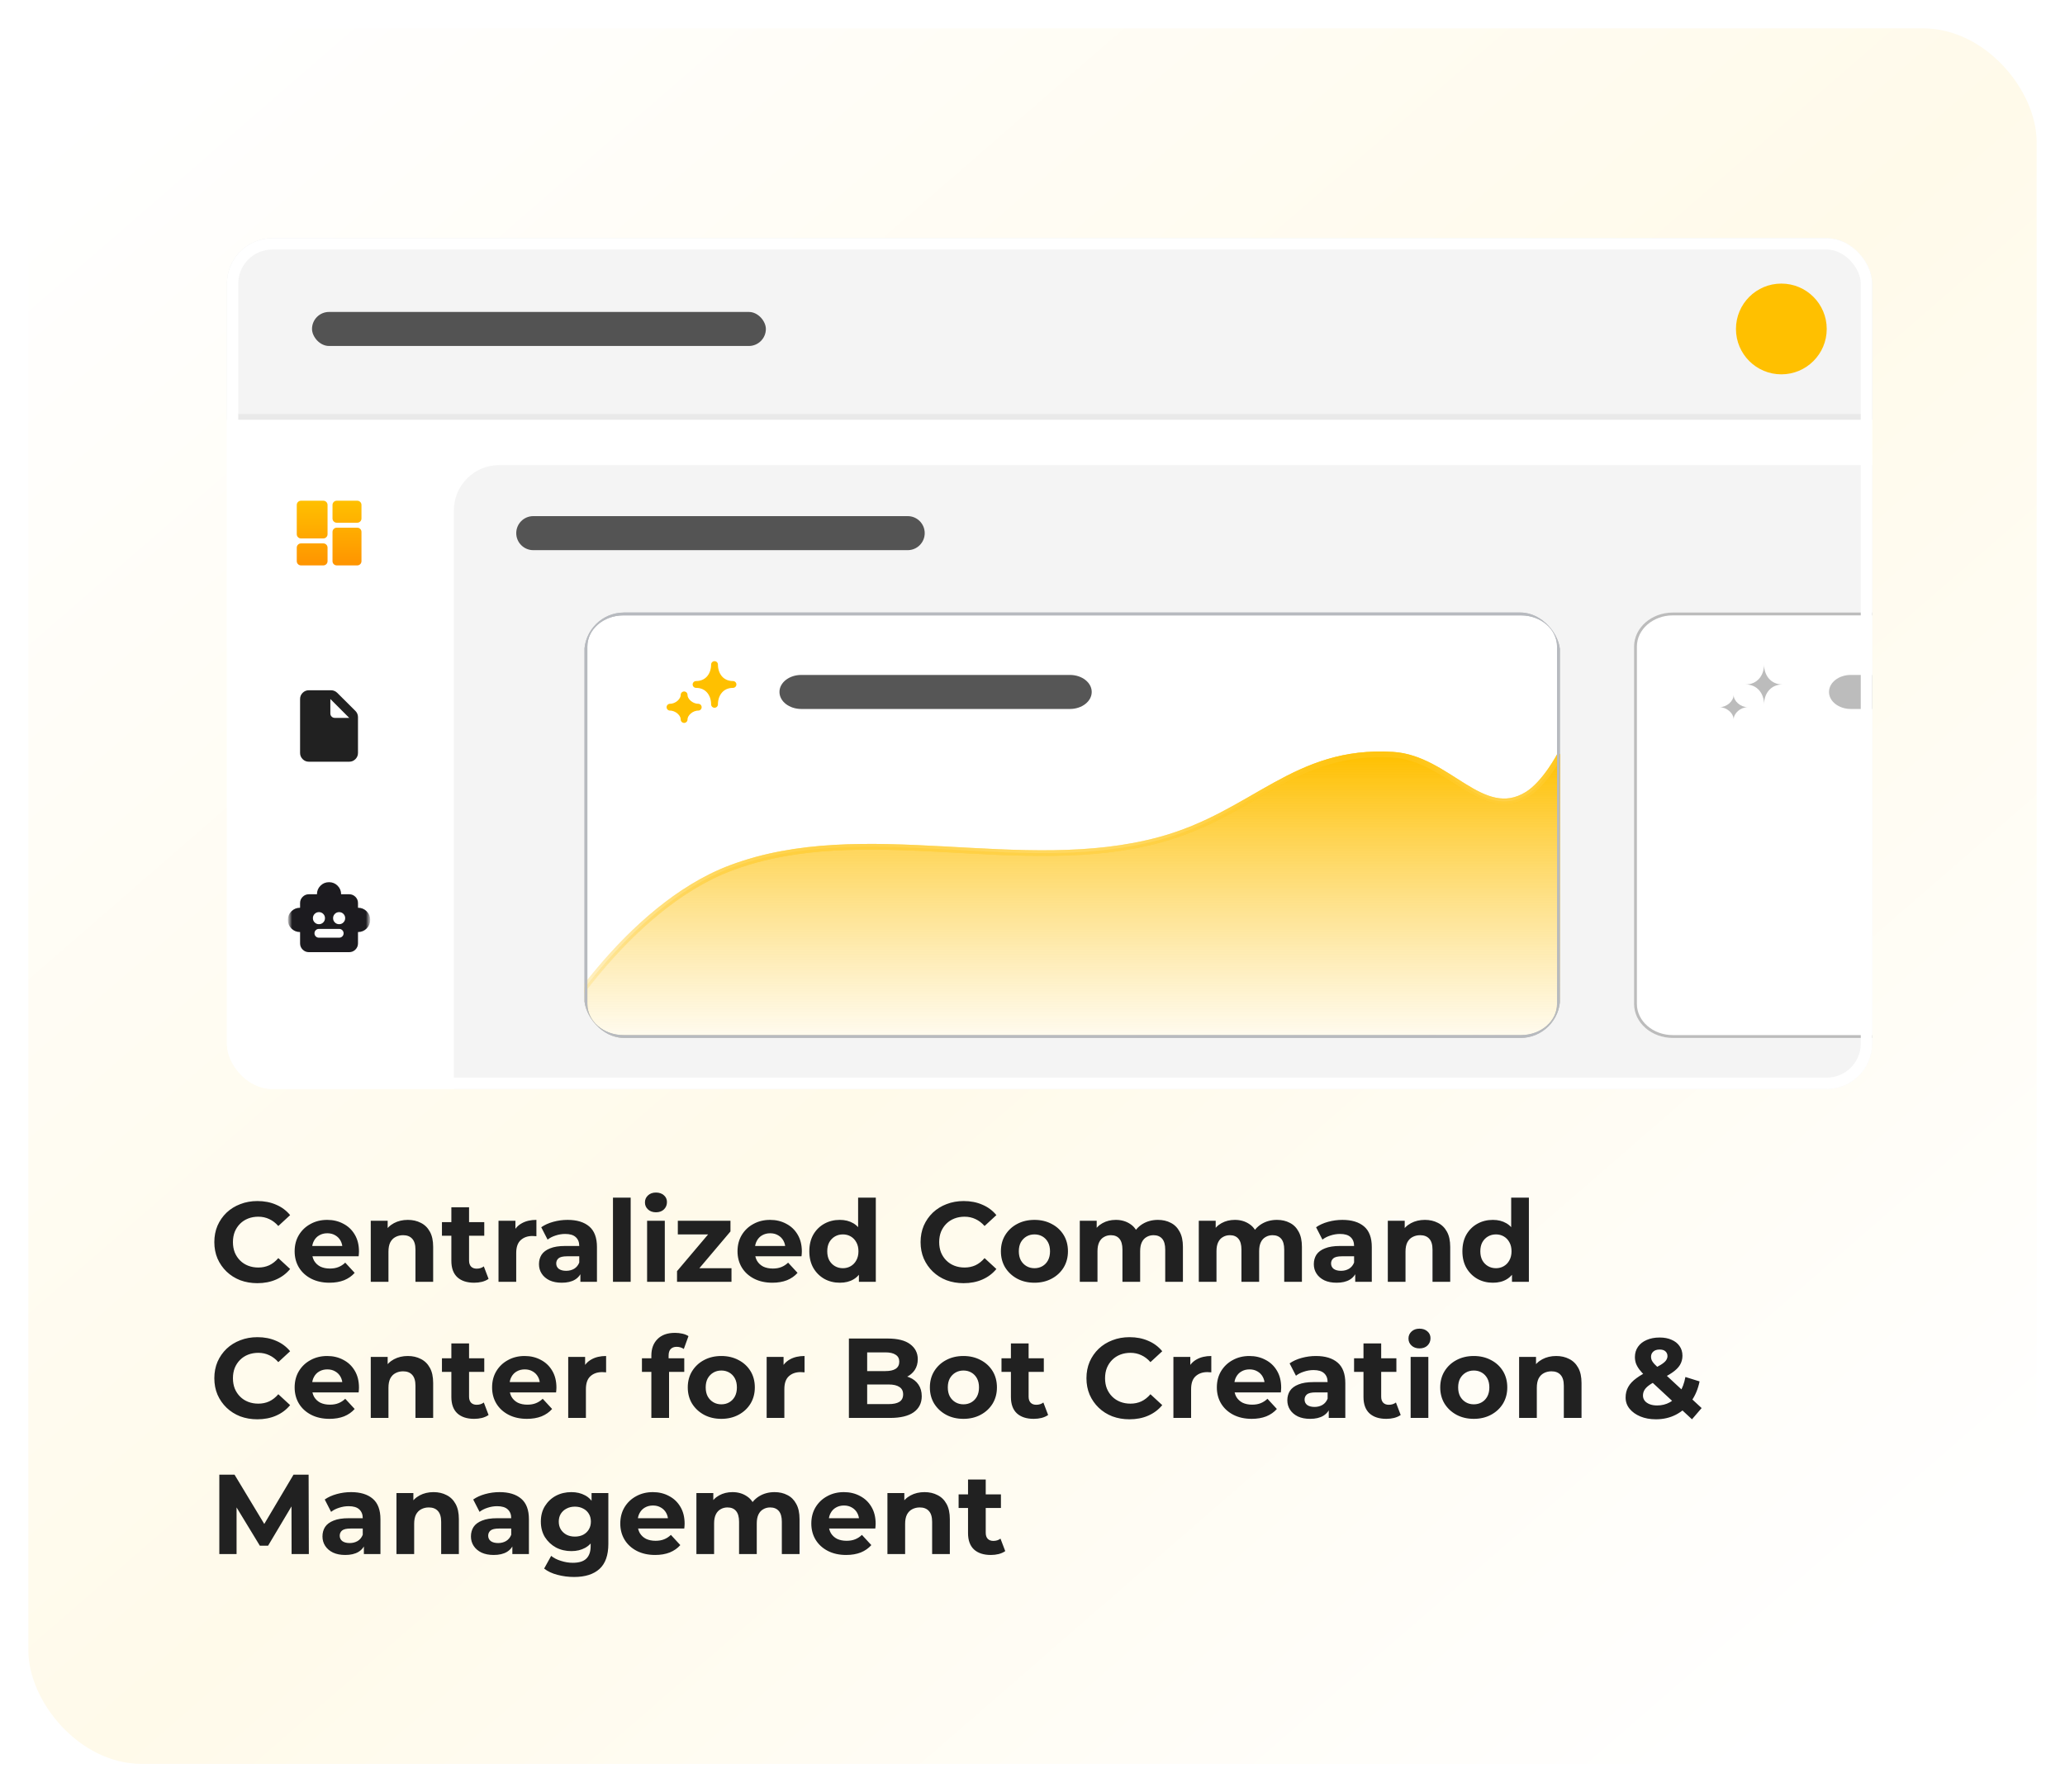 <svg width="364" height="316" viewBox="0 0 364 316" fill="none" xmlns="http://www.w3.org/2000/svg">
<g filter="url(#filter0_ddd_734_1891)">
<rect x="5" y="5" width="354" height="306" rx="20" fill="url(#paint0_linear_734_1891)"/>
<g filter="url(#filter1_d_734_1891)">
<g clip-path="url(#clip0_734_1891)">
<rect x="37" y="37" width="290" height="150" rx="8" fill="white"/>
<path d="M37 45C37 40.582 40.582 37 45 37H319C323.418 37 327 40.582 327 45V69H37V45Z" fill="#F4F4F4"/>
<path d="M45 37.5H319C323.142 37.5 326.5 40.858 326.5 45V68.5H37.5V45C37.5 40.858 40.858 37.5 45 37.5Z" stroke="black" stroke-opacity="0.05"/>
<path d="M311 61C315.418 61 319 57.418 319 53C319 48.582 315.418 45 311 45C306.582 45 303 48.582 303 53C303 57.418 306.582 61 311 61Z" fill="#FFC000"/>
<rect x="52" y="50" width="80" height="6" rx="3" fill="#212121" fill-opacity="0.76"/>
<mask id="mask0_734_1891" style="mask-type:alpha" maskUnits="userSpaceOnUse" x="48" y="116" width="14" height="14">
<rect x="48" y="116" width="14" height="14" fill="#D9D9D9"/>
</mask>
<g mask="url(#mask0_734_1891)">
<path d="M51.44 129.3C51.015 129.3 50.651 129.149 50.349 128.846C50.046 128.543 49.895 128.179 49.895 127.754V118.246C49.895 117.821 50.046 117.457 50.349 117.154C50.651 116.851 51.015 116.7 51.44 116.7H55.349C55.557 116.7 55.756 116.739 55.944 116.818C56.133 116.897 56.299 117.008 56.442 117.152L59.651 120.346C59.795 120.489 59.906 120.655 59.985 120.844C60.064 121.033 60.103 121.231 60.103 121.44V127.754C60.103 128.179 59.952 128.543 59.649 128.846C59.346 129.149 58.982 129.3 58.557 129.3H51.44ZM55.232 120.798C55.232 121.012 55.307 121.194 55.458 121.345C55.609 121.495 55.791 121.571 56.005 121.571H58.557L55.232 118.246V120.798Z" fill="#212121"/>
</g>
<mask id="mask1_734_1891" style="mask-type:alpha" maskUnits="userSpaceOnUse" x="48" y="150" width="14" height="14">
<rect x="48" y="150" width="14" height="14" fill="#D9D9D9"/>
</mask>
<g mask="url(#mask1_734_1891)">
<path d="M49.896 159.333C49.293 159.333 48.782 159.124 48.364 158.706C47.946 158.287 47.737 157.779 47.737 157.182C47.737 156.584 47.949 156.079 48.372 155.666C48.795 155.252 49.303 155.046 49.896 155.046V154.215C49.896 153.789 50.047 153.426 50.35 153.123C50.652 152.82 51.016 152.669 51.441 152.669H52.871C52.871 152.076 53.078 151.573 53.492 151.159C53.907 150.746 54.41 150.54 55.002 150.54C55.593 150.54 56.096 150.747 56.509 151.161C56.922 151.575 57.129 152.077 57.129 152.669H58.558C58.983 152.669 59.347 152.82 59.65 153.123C59.953 153.426 60.104 153.789 60.104 154.215V155.046C60.697 155.046 61.205 155.253 61.628 155.667C62.051 156.081 62.262 156.584 62.262 157.175C62.262 157.775 62.053 158.284 61.633 158.704C61.213 159.123 60.703 159.333 60.104 159.333V161.331C60.104 161.756 59.953 162.12 59.65 162.423C59.347 162.726 58.983 162.877 58.558 162.877H51.441C51.016 162.877 50.652 162.726 50.35 162.423C50.047 162.12 49.896 161.756 49.896 161.331V159.333ZM53.221 157.948C53.516 157.948 53.768 157.844 53.975 157.637C54.182 157.43 54.285 157.179 54.285 156.883C54.285 156.588 54.182 156.336 53.975 156.129C53.768 155.922 53.516 155.819 53.221 155.819C52.925 155.819 52.674 155.922 52.467 156.129C52.26 156.336 52.156 156.588 52.156 156.883C52.156 157.179 52.26 157.43 52.467 157.637C52.674 157.844 52.925 157.948 53.221 157.948ZM56.779 157.948C57.075 157.948 57.326 157.844 57.533 157.637C57.74 157.43 57.844 157.179 57.844 156.883C57.844 156.588 57.74 156.336 57.533 156.129C57.326 155.922 57.075 155.819 56.779 155.819C56.483 155.819 56.232 155.922 56.025 156.129C55.818 156.336 55.714 156.588 55.714 156.883C55.714 157.179 55.818 157.43 56.025 157.637C56.232 157.844 56.483 157.948 56.779 157.948ZM53.206 160.325H56.794C57.007 160.325 57.19 160.25 57.34 160.099C57.491 159.948 57.566 159.766 57.566 159.552C57.566 159.338 57.491 159.156 57.34 159.005C57.19 158.854 57.007 158.779 56.794 158.779H53.206C52.992 158.779 52.81 158.854 52.659 159.005C52.508 159.156 52.433 159.338 52.433 159.552C52.433 159.766 52.508 159.948 52.659 160.099C52.81 160.25 52.992 160.325 53.206 160.325Z" fill="#1C1B1F"/>
</g>
<mask id="mask2_734_1891" style="mask-type:alpha" maskUnits="userSpaceOnUse" x="48" y="82" width="14" height="14">
<rect x="48" y="82" width="14" height="14" fill="#5892FC"/>
</mask>
<g mask="url(#mask2_734_1891)">
<path d="M55.612 86.404V84.041C55.612 83.827 55.685 83.647 55.831 83.501C55.976 83.356 56.156 83.283 56.371 83.283H59.958C60.173 83.283 60.353 83.356 60.499 83.501C60.644 83.647 60.717 83.827 60.717 84.041V86.404C60.717 86.619 60.644 86.799 60.499 86.944C60.353 87.09 60.173 87.162 59.958 87.162H56.371C56.156 87.162 55.976 87.09 55.831 86.944C55.685 86.799 55.612 86.619 55.612 86.404ZM49.312 89.175V84.041C49.312 83.827 49.385 83.647 49.531 83.501C49.676 83.356 49.856 83.283 50.071 83.283H53.979C54.194 83.283 54.374 83.356 54.52 83.501C54.665 83.647 54.737 83.827 54.737 84.041V89.175C54.737 89.39 54.665 89.57 54.52 89.715C54.374 89.861 54.194 89.933 53.979 89.933H50.071C49.856 89.933 49.676 89.861 49.531 89.715C49.385 89.57 49.312 89.39 49.312 89.175ZM55.612 93.929V88.796C55.612 88.581 55.685 88.401 55.831 88.255C55.976 88.11 56.156 88.037 56.371 88.037H59.958C60.173 88.037 60.353 88.11 60.499 88.255C60.644 88.401 60.717 88.581 60.717 88.796V93.929C60.717 94.144 60.644 94.324 60.499 94.469C60.353 94.615 60.173 94.687 59.958 94.687H56.371C56.156 94.687 55.976 94.615 55.831 94.469C55.685 94.324 55.612 94.144 55.612 93.929ZM49.312 93.929V91.567C49.312 91.352 49.385 91.172 49.531 91.026C49.676 90.881 49.856 90.808 50.071 90.808H53.979C54.194 90.808 54.374 90.881 54.52 91.026C54.665 91.172 54.737 91.352 54.737 91.567V93.929C54.737 94.144 54.665 94.324 54.52 94.469C54.374 94.615 54.194 94.687 53.979 94.687H50.071C49.856 94.687 49.676 94.615 49.531 94.469C49.385 94.324 49.312 94.144 49.312 93.929Z" fill="url(#paint1_linear_734_1891)"/>
</g>
<path d="M77 85C77 80.582 80.582 77 85 77H327V187H77V85Z" fill="#F4F4F4"/>
<path d="M157 86H91C89.343 86 88 87.343 88 89C88 90.657 89.343 92 91 92H157C158.657 92 160 90.657 160 89C160 87.343 158.657 86 157 86Z" fill="#545454"/>
<path d="M450.12 103H291.88C288.08 103 285 105.686 285 109V172C285 175.314 288.08 178 291.88 178H450.12C453.92 178 457 175.314 457 172V109C457 105.686 453.92 103 450.12 103Z" fill="white"/>
<path d="M450.12 103.25H291.88C288.239 103.25 285.287 105.824 285.287 109V172C285.287 175.176 288.239 177.75 291.88 177.75H450.12C453.762 177.75 456.714 175.176 456.714 172V109C456.714 105.824 453.762 103.25 450.12 103.25Z" stroke="#212121" stroke-opacity="0.3" stroke-width="0.5"/>
<path d="M370.6 114H323.24C321.12 114 319.4 115.343 319.4 117C319.4 118.657 321.12 120 323.24 120H370.6C372.721 120 374.44 118.657 374.44 117C374.44 115.343 372.721 114 370.6 114Z" fill="#212121" fill-opacity="0.3"/>
<path d="M307.952 112.172C307.952 114.017 306.812 115.679 304.697 115.679C306.812 115.679 307.952 117.341 307.952 119.185C307.952 117.341 309.092 115.679 311.207 115.679C309.092 115.679 307.952 114.017 307.952 112.172Z" fill="#212121" fill-opacity="0.3"/>
<path d="M302.59 117.515C302.59 118.622 301.37 119.686 300.102 119.686C301.37 119.686 302.59 120.75 302.59 121.856C302.59 120.75 303.81 119.686 305.079 119.686C303.81 119.686 302.59 118.622 302.59 117.515Z" fill="#212121" fill-opacity="0.3"/>
<g clip-path="url(#clip1_734_1891)">
<path d="M265.118 103.25H106.878C103.237 103.25 100.285 105.824 100.285 109V172C100.285 175.176 103.237 177.75 106.878 177.75H265.118C268.76 177.75 271.712 175.176 271.712 172V109C271.712 105.824 268.76 103.25 265.118 103.25Z" fill="white" stroke="#B7BABF" stroke-width="0.5"/>
<path d="M125.786 148.042C107.196 155.052 94 178 94 178H272V128.07C272 128.07 269.378 133.107 266.221 135.06C258.271 139.979 252.279 128.67 242.526 128.07C225.174 127.001 218.08 138.518 201.494 143.049C177.047 149.726 149.284 139.181 125.786 148.042Z" stroke="url(#paint2_linear_734_1891)"/>
<path d="M125.786 148.042C107.196 155.052 94 178 94 178H272V128.07C272 128.07 269.378 133.107 266.221 135.06C258.271 139.979 252.279 128.67 242.526 128.07C225.174 127.001 218.08 138.518 201.494 143.049C177.047 149.726 149.284 139.181 125.786 148.042Z" fill="url(#paint3_linear_734_1891)" stroke="url(#paint4_linear_734_1891)"/>
<path d="M265.118 103.25H106.878C103.237 103.25 100.285 105.824 100.285 109V172C100.285 175.176 103.237 177.75 106.878 177.75H265.118C268.76 177.75 271.712 175.176 271.712 172V109C271.712 105.824 268.76 103.25 265.118 103.25Z" stroke="#B7BABF" stroke-width="0.5"/>
<path d="M185.598 114H138.238C136.118 114 134.398 115.343 134.398 117C134.398 118.657 136.118 120 138.238 120H185.598C187.719 120 189.438 118.657 189.438 117C189.438 115.343 187.719 114 185.598 114Z" fill="#212121" fill-opacity="0.76"/>
<path d="M122.95 112.172C122.95 114.017 121.81 115.679 119.695 115.679C121.81 115.679 122.95 117.341 122.95 119.185C122.95 117.341 124.09 115.679 126.205 115.679C124.09 115.679 122.95 114.017 122.95 112.172Z" fill="#FFC000" stroke="#FFC000"/>
<path d="M117.59 117.515C117.59 118.622 116.37 119.686 115.102 119.686C116.37 119.686 117.59 120.75 117.59 121.856C117.59 120.75 118.81 119.686 120.079 119.686C118.81 119.686 117.59 118.622 117.59 117.515Z" fill="#FFC000" stroke="#FFC000"/>
<path d="M122.95 112.172C122.95 114.017 121.81 115.679 119.695 115.679C121.81 115.679 122.95 117.341 122.95 119.185C122.95 117.341 124.09 115.679 126.205 115.679C124.09 115.679 122.95 114.017 122.95 112.172Z" stroke="#FFC000" stroke-width="1.202" stroke-linecap="round" stroke-linejoin="round"/>
<path d="M117.59 117.515C117.59 118.622 116.37 119.686 115.102 119.686C116.37 119.686 117.59 120.75 117.59 121.856C117.59 120.75 118.81 119.686 120.079 119.686C118.81 119.686 117.59 118.622 117.59 117.515Z" stroke="#FFC000" stroke-width="1.202" stroke-linecap="round" stroke-linejoin="round"/>
</g>
</g>
<rect x="38" y="38" width="288" height="148" rx="7" stroke="white" stroke-width="2"/>
</g>
<path d="M45.36 226.24C44.28 226.24 43.273 226.067 42.34 225.72C41.42 225.36 40.62 224.853 39.94 224.2C39.26 223.547 38.727 222.78 38.34 221.9C37.967 221.02 37.78 220.053 37.78 219C37.78 217.947 37.967 216.98 38.34 216.1C38.727 215.22 39.26 214.453 39.94 213.8C40.633 213.147 41.44 212.647 42.36 212.3C43.28 211.94 44.287 211.76 45.38 211.76C46.593 211.76 47.687 211.973 48.66 212.4C49.647 212.813 50.473 213.427 51.14 214.24L49.06 216.16C48.58 215.613 48.047 215.207 47.46 214.94C46.873 214.66 46.233 214.52 45.54 214.52C44.887 214.52 44.287 214.627 43.74 214.84C43.193 215.053 42.72 215.36 42.32 215.76C41.92 216.16 41.607 216.633 41.38 217.18C41.167 217.727 41.06 218.333 41.06 219C41.06 219.667 41.167 220.273 41.38 220.82C41.607 221.367 41.92 221.84 42.32 222.24C42.72 222.64 43.193 222.947 43.74 223.16C44.287 223.373 44.887 223.48 45.54 223.48C46.233 223.48 46.873 223.347 47.46 223.08C48.047 222.8 48.58 222.38 49.06 221.82L51.14 223.74C50.473 224.553 49.647 225.173 48.66 225.6C47.687 226.027 46.587 226.24 45.36 226.24ZM58.077 226.16C56.85 226.16 55.77 225.92 54.837 225.44C53.917 224.96 53.203 224.307 52.697 223.48C52.19 222.64 51.937 221.687 51.937 220.62C51.937 219.54 52.184 218.587 52.677 217.76C53.184 216.92 53.87 216.267 54.737 215.8C55.603 215.32 56.584 215.08 57.677 215.08C58.73 215.08 59.677 215.307 60.517 215.76C61.37 216.2 62.044 216.84 62.537 217.68C63.03 218.507 63.277 219.5 63.277 220.66C63.277 220.78 63.27 220.92 63.257 221.08C63.243 221.227 63.23 221.367 63.217 221.5H54.477V219.68H61.577L60.377 220.22C60.377 219.66 60.264 219.173 60.037 218.76C59.81 218.347 59.497 218.027 59.097 217.8C58.697 217.56 58.23 217.44 57.697 217.44C57.163 217.44 56.69 217.56 56.277 217.8C55.877 218.027 55.563 218.353 55.337 218.78C55.11 219.193 54.997 219.687 54.997 220.26V220.74C54.997 221.327 55.123 221.847 55.377 222.3C55.644 222.74 56.01 223.08 56.477 223.32C56.957 223.547 57.517 223.66 58.157 223.66C58.73 223.66 59.23 223.573 59.657 223.4C60.097 223.227 60.497 222.967 60.857 222.62L62.517 224.42C62.023 224.98 61.404 225.413 60.657 225.72C59.91 226.013 59.05 226.16 58.077 226.16ZM71.894 215.08C72.747 215.08 73.507 215.253 74.174 215.6C74.854 215.933 75.387 216.453 75.774 217.16C76.161 217.853 76.354 218.747 76.354 219.84V226H73.234V220.32C73.234 219.453 73.041 218.813 72.654 218.4C72.281 217.987 71.747 217.78 71.054 217.78C70.561 217.78 70.114 217.887 69.714 218.1C69.327 218.3 69.021 218.613 68.794 219.04C68.581 219.467 68.474 220.013 68.474 220.68V226H65.354V215.24H68.334V218.22L67.774 217.32C68.161 216.6 68.714 216.047 69.434 215.66C70.154 215.273 70.974 215.08 71.894 215.08ZM83.582 226.16C82.316 226.16 81.329 225.84 80.622 225.2C79.915 224.547 79.562 223.58 79.562 222.3V212.86H82.682V222.26C82.682 222.713 82.802 223.067 83.042 223.32C83.282 223.56 83.609 223.68 84.022 223.68C84.516 223.68 84.936 223.547 85.282 223.28L86.122 225.48C85.802 225.707 85.415 225.88 84.962 226C84.522 226.107 84.062 226.16 83.582 226.16ZM77.902 217.88V215.48H85.362V217.88H77.902ZM87.874 226V215.24H90.854V218.28L90.434 217.4C90.754 216.64 91.267 216.067 91.974 215.68C92.68 215.28 93.54 215.08 94.554 215.08V217.96C94.42 217.947 94.3 217.94 94.194 217.94C94.087 217.927 93.974 217.92 93.854 217.92C93 217.92 92.307 218.167 91.774 218.66C91.254 219.14 90.994 219.893 90.994 220.92V226H87.874ZM102.306 226V223.9L102.106 223.44V219.68C102.106 219.013 101.899 218.493 101.486 218.12C101.086 217.747 100.466 217.56 99.626 217.56C99.052 217.56 98.486 217.653 97.926 217.84C97.379 218.013 96.912 218.253 96.526 218.56L95.406 216.38C95.992 215.967 96.699 215.647 97.526 215.42C98.352 215.193 99.192 215.08 100.046 215.08C101.686 215.08 102.959 215.467 103.866 216.24C104.772 217.013 105.226 218.22 105.226 219.86V226H102.306ZM99.026 226.16C98.186 226.16 97.466 226.02 96.866 225.74C96.266 225.447 95.806 225.053 95.486 224.56C95.166 224.067 95.006 223.513 95.006 222.9C95.006 222.26 95.159 221.7 95.466 221.22C95.786 220.74 96.286 220.367 96.966 220.1C97.646 219.82 98.532 219.68 99.626 219.68H102.486V221.5H99.966C99.232 221.5 98.726 221.62 98.446 221.86C98.179 222.1 98.046 222.4 98.046 222.76C98.046 223.16 98.199 223.48 98.506 223.72C98.826 223.947 99.259 224.06 99.806 224.06C100.326 224.06 100.792 223.94 101.206 223.7C101.619 223.447 101.919 223.08 102.106 222.6L102.586 224.04C102.359 224.733 101.946 225.26 101.346 225.62C100.746 225.98 99.972 226.16 99.026 226.16ZM108.049 226V211.16H111.169V226H108.049ZM114.065 226V215.24H117.185V226H114.065ZM115.625 213.74C115.052 213.74 114.585 213.573 114.225 213.24C113.865 212.907 113.685 212.493 113.685 212C113.685 211.507 113.865 211.093 114.225 210.76C114.585 210.427 115.052 210.26 115.625 210.26C116.198 210.26 116.665 210.42 117.025 210.74C117.385 211.047 117.565 211.447 117.565 211.94C117.565 212.46 117.385 212.893 117.025 213.24C116.678 213.573 116.212 213.74 115.625 213.74ZM119.341 226V224.12L125.701 216.6L126.241 217.64H119.481V215.24H128.761V217.12L122.401 224.64L121.841 223.6H128.941V226H119.341ZM136.143 226.16C134.917 226.16 133.837 225.92 132.903 225.44C131.983 224.96 131.27 224.307 130.763 223.48C130.257 222.64 130.003 221.687 130.003 220.62C130.003 219.54 130.25 218.587 130.743 217.76C131.25 216.92 131.937 216.267 132.803 215.8C133.67 215.32 134.65 215.08 135.743 215.08C136.797 215.08 137.743 215.307 138.583 215.76C139.437 216.2 140.11 216.84 140.603 217.68C141.097 218.507 141.343 219.5 141.343 220.66C141.343 220.78 141.337 220.92 141.323 221.08C141.31 221.227 141.297 221.367 141.283 221.5H132.543V219.68H139.643L138.443 220.22C138.443 219.66 138.33 219.173 138.103 218.76C137.877 218.347 137.563 218.027 137.163 217.8C136.763 217.56 136.297 217.44 135.763 217.44C135.23 217.44 134.757 217.56 134.343 217.8C133.943 218.027 133.63 218.353 133.403 218.78C133.177 219.193 133.063 219.687 133.063 220.26V220.74C133.063 221.327 133.19 221.847 133.443 222.3C133.71 222.74 134.077 223.08 134.543 223.32C135.023 223.547 135.583 223.66 136.223 223.66C136.797 223.66 137.297 223.573 137.723 223.4C138.163 223.227 138.563 222.967 138.923 222.62L140.583 224.42C140.09 224.98 139.47 225.413 138.723 225.72C137.977 226.013 137.117 226.16 136.143 226.16ZM148.04 226.16C147.027 226.16 146.114 225.933 145.3 225.48C144.487 225.013 143.84 224.367 143.36 223.54C142.894 222.713 142.66 221.74 142.66 220.62C142.66 219.487 142.894 218.507 143.36 217.68C143.84 216.853 144.487 216.213 145.3 215.76C146.114 215.307 147.027 215.08 148.04 215.08C148.947 215.08 149.74 215.28 150.42 215.68C151.1 216.08 151.627 216.687 152 217.5C152.374 218.313 152.56 219.353 152.56 220.62C152.56 221.873 152.38 222.913 152.02 223.74C151.66 224.553 151.14 225.16 150.46 225.56C149.794 225.96 148.987 226.16 148.04 226.16ZM148.58 223.6C149.087 223.6 149.547 223.48 149.96 223.24C150.374 223 150.7 222.66 150.94 222.22C151.194 221.767 151.32 221.233 151.32 220.62C151.32 219.993 151.194 219.46 150.94 219.02C150.7 218.58 150.374 218.24 149.96 218C149.547 217.76 149.087 217.64 148.58 217.64C148.06 217.64 147.594 217.76 147.18 218C146.767 218.24 146.434 218.58 146.18 219.02C145.94 219.46 145.82 219.993 145.82 220.62C145.82 221.233 145.94 221.767 146.18 222.22C146.434 222.66 146.767 223 147.18 223.24C147.594 223.48 148.06 223.6 148.58 223.6ZM151.4 226V223.8L151.46 220.6L151.26 217.42V211.16H154.38V226H151.4ZM169.852 226.24C168.772 226.24 167.766 226.067 166.832 225.72C165.912 225.36 165.112 224.853 164.432 224.2C163.752 223.547 163.219 222.78 162.832 221.9C162.459 221.02 162.272 220.053 162.272 219C162.272 217.947 162.459 216.98 162.832 216.1C163.219 215.22 163.752 214.453 164.432 213.8C165.126 213.147 165.932 212.647 166.852 212.3C167.772 211.94 168.779 211.76 169.872 211.76C171.086 211.76 172.179 211.973 173.152 212.4C174.139 212.813 174.966 213.427 175.632 214.24L173.552 216.16C173.072 215.613 172.539 215.207 171.952 214.94C171.366 214.66 170.726 214.52 170.032 214.52C169.379 214.52 168.779 214.627 168.232 214.84C167.686 215.053 167.212 215.36 166.812 215.76C166.412 216.16 166.099 216.633 165.872 217.18C165.659 217.727 165.552 218.333 165.552 219C165.552 219.667 165.659 220.273 165.872 220.82C166.099 221.367 166.412 221.84 166.812 222.24C167.212 222.64 167.686 222.947 168.232 223.16C168.779 223.373 169.379 223.48 170.032 223.48C170.726 223.48 171.366 223.347 171.952 223.08C172.539 222.8 173.072 222.38 173.552 221.82L175.632 223.74C174.966 224.553 174.139 225.173 173.152 225.6C172.179 226.027 171.079 226.24 169.852 226.24ZM182.349 226.16C181.202 226.16 180.182 225.92 179.289 225.44C178.409 224.96 177.709 224.307 177.189 223.48C176.682 222.64 176.429 221.687 176.429 220.62C176.429 219.54 176.682 218.587 177.189 217.76C177.709 216.92 178.409 216.267 179.289 215.8C180.182 215.32 181.202 215.08 182.349 215.08C183.482 215.08 184.496 215.32 185.389 215.8C186.282 216.267 186.982 216.913 187.489 217.74C187.996 218.567 188.249 219.527 188.249 220.62C188.249 221.687 187.996 222.64 187.489 223.48C186.982 224.307 186.282 224.96 185.389 225.44C184.496 225.92 183.482 226.16 182.349 226.16ZM182.349 223.6C182.869 223.6 183.336 223.48 183.749 223.24C184.162 223 184.489 222.66 184.729 222.22C184.969 221.767 185.089 221.233 185.089 220.62C185.089 219.993 184.969 219.46 184.729 219.02C184.489 218.58 184.162 218.24 183.749 218C183.336 217.76 182.869 217.64 182.349 217.64C181.829 217.64 181.362 217.76 180.949 218C180.536 218.24 180.202 218.58 179.949 219.02C179.709 219.46 179.589 219.993 179.589 220.62C179.589 221.233 179.709 221.767 179.949 222.22C180.202 222.66 180.536 223 180.949 223.24C181.362 223.48 181.829 223.6 182.349 223.6ZM204.115 215.08C204.968 215.08 205.721 215.253 206.375 215.6C207.041 215.933 207.561 216.453 207.935 217.16C208.321 217.853 208.515 218.747 208.515 219.84V226H205.395V220.32C205.395 219.453 205.215 218.813 204.855 218.4C204.495 217.987 203.988 217.78 203.335 217.78C202.881 217.78 202.475 217.887 202.115 218.1C201.755 218.3 201.475 218.607 201.275 219.02C201.075 219.433 200.975 219.96 200.975 220.6V226H197.855V220.32C197.855 219.453 197.675 218.813 197.315 218.4C196.968 217.987 196.468 217.78 195.815 217.78C195.361 217.78 194.955 217.887 194.595 218.1C194.235 218.3 193.955 218.607 193.755 219.02C193.555 219.433 193.455 219.96 193.455 220.6V226H190.335V215.24H193.315V218.18L192.755 217.32C193.128 216.587 193.655 216.033 194.335 215.66C195.028 215.273 195.815 215.08 196.695 215.08C197.681 215.08 198.541 215.333 199.275 215.84C200.021 216.333 200.515 217.093 200.755 218.12L199.655 217.82C200.015 216.98 200.588 216.313 201.375 215.82C202.175 215.327 203.088 215.08 204.115 215.08ZM225.091 215.08C225.944 215.08 226.698 215.253 227.351 215.6C228.018 215.933 228.538 216.453 228.911 217.16C229.298 217.853 229.491 218.747 229.491 219.84V226H226.371V220.32C226.371 219.453 226.191 218.813 225.831 218.4C225.471 217.987 224.964 217.78 224.311 217.78C223.858 217.78 223.451 217.887 223.091 218.1C222.731 218.3 222.451 218.607 222.251 219.02C222.051 219.433 221.951 219.96 221.951 220.6V226H218.831V220.32C218.831 219.453 218.651 218.813 218.291 218.4C217.944 217.987 217.444 217.78 216.791 217.78C216.338 217.78 215.931 217.887 215.571 218.1C215.211 218.3 214.931 218.607 214.731 219.02C214.531 219.433 214.431 219.96 214.431 220.6V226H211.311V215.24H214.291V218.18L213.731 217.32C214.104 216.587 214.631 216.033 215.311 215.66C216.004 215.273 216.791 215.08 217.671 215.08C218.658 215.08 219.518 215.333 220.251 215.84C220.998 216.333 221.491 217.093 221.731 218.12L220.631 217.82C220.991 216.98 221.564 216.313 222.351 215.82C223.151 215.327 224.064 215.08 225.091 215.08ZM238.888 226V223.9L238.688 223.44V219.68C238.688 219.013 238.481 218.493 238.068 218.12C237.668 217.747 237.048 217.56 236.208 217.56C235.634 217.56 235.068 217.653 234.508 217.84C233.961 218.013 233.494 218.253 233.108 218.56L231.988 216.38C232.574 215.967 233.281 215.647 234.108 215.42C234.934 215.193 235.774 215.08 236.628 215.08C238.268 215.08 239.541 215.467 240.448 216.24C241.354 217.013 241.808 218.22 241.808 219.86V226H238.888ZM235.608 226.16C234.768 226.16 234.048 226.02 233.448 225.74C232.848 225.447 232.388 225.053 232.068 224.56C231.748 224.067 231.588 223.513 231.588 222.9C231.588 222.26 231.741 221.7 232.048 221.22C232.368 220.74 232.868 220.367 233.548 220.1C234.228 219.82 235.114 219.68 236.208 219.68H239.068V221.5H236.548C235.814 221.5 235.308 221.62 235.028 221.86C234.761 222.1 234.628 222.4 234.628 222.76C234.628 223.16 234.781 223.48 235.088 223.72C235.408 223.947 235.841 224.06 236.388 224.06C236.908 224.06 237.374 223.94 237.788 223.7C238.201 223.447 238.501 223.08 238.688 222.6L239.168 224.04C238.941 224.733 238.528 225.26 237.928 225.62C237.328 225.98 236.554 226.16 235.608 226.16ZM251.171 215.08C252.025 215.08 252.785 215.253 253.451 215.6C254.131 215.933 254.665 216.453 255.051 217.16C255.438 217.853 255.631 218.747 255.631 219.84V226H252.511V220.32C252.511 219.453 252.318 218.813 251.931 218.4C251.558 217.987 251.025 217.78 250.331 217.78C249.838 217.78 249.391 217.887 248.991 218.1C248.605 218.3 248.298 218.613 248.071 219.04C247.858 219.467 247.751 220.013 247.751 220.68V226H244.631V215.24H247.611V218.22L247.051 217.32C247.438 216.6 247.991 216.047 248.711 215.66C249.431 215.273 250.251 215.08 251.171 215.08ZM263.158 226.16C262.144 226.16 261.231 225.933 260.418 225.48C259.604 225.013 258.958 224.367 258.478 223.54C258.011 222.713 257.778 221.74 257.778 220.62C257.778 219.487 258.011 218.507 258.478 217.68C258.958 216.853 259.604 216.213 260.418 215.76C261.231 215.307 262.144 215.08 263.158 215.08C264.064 215.08 264.858 215.28 265.538 215.68C266.218 216.08 266.744 216.687 267.118 217.5C267.491 218.313 267.678 219.353 267.678 220.62C267.678 221.873 267.498 222.913 267.138 223.74C266.778 224.553 266.258 225.16 265.578 225.56C264.911 225.96 264.104 226.16 263.158 226.16ZM263.698 223.6C264.204 223.6 264.664 223.48 265.078 223.24C265.491 223 265.818 222.66 266.058 222.22C266.311 221.767 266.438 221.233 266.438 220.62C266.438 219.993 266.311 219.46 266.058 219.02C265.818 218.58 265.491 218.24 265.078 218C264.664 217.76 264.204 217.64 263.698 217.64C263.178 217.64 262.711 217.76 262.298 218C261.884 218.24 261.551 218.58 261.298 219.02C261.058 219.46 260.938 219.993 260.938 220.62C260.938 221.233 261.058 221.767 261.298 222.22C261.551 222.66 261.884 223 262.298 223.24C262.711 223.48 263.178 223.6 263.698 223.6ZM266.518 226V223.8L266.578 220.6L266.378 217.42V211.16H269.498V226H266.518ZM45.36 250.24C44.28 250.24 43.273 250.067 42.34 249.72C41.42 249.36 40.62 248.853 39.94 248.2C39.26 247.547 38.727 246.78 38.34 245.9C37.967 245.02 37.78 244.053 37.78 243C37.78 241.947 37.967 240.98 38.34 240.1C38.727 239.22 39.26 238.453 39.94 237.8C40.633 237.147 41.44 236.647 42.36 236.3C43.28 235.94 44.287 235.76 45.38 235.76C46.593 235.76 47.687 235.973 48.66 236.4C49.647 236.813 50.473 237.427 51.14 238.24L49.06 240.16C48.58 239.613 48.047 239.207 47.46 238.94C46.873 238.66 46.233 238.52 45.54 238.52C44.887 238.52 44.287 238.627 43.74 238.84C43.193 239.053 42.72 239.36 42.32 239.76C41.92 240.16 41.607 240.633 41.38 241.18C41.167 241.727 41.06 242.333 41.06 243C41.06 243.667 41.167 244.273 41.38 244.82C41.607 245.367 41.92 245.84 42.32 246.24C42.72 246.64 43.193 246.947 43.74 247.16C44.287 247.373 44.887 247.48 45.54 247.48C46.233 247.48 46.873 247.347 47.46 247.08C48.047 246.8 48.58 246.38 49.06 245.82L51.14 247.74C50.473 248.553 49.647 249.173 48.66 249.6C47.687 250.027 46.587 250.24 45.36 250.24ZM58.077 250.16C56.85 250.16 55.77 249.92 54.837 249.44C53.917 248.96 53.203 248.307 52.697 247.48C52.19 246.64 51.937 245.687 51.937 244.62C51.937 243.54 52.184 242.587 52.677 241.76C53.184 240.92 53.87 240.267 54.737 239.8C55.603 239.32 56.584 239.08 57.677 239.08C58.73 239.08 59.677 239.307 60.517 239.76C61.37 240.2 62.044 240.84 62.537 241.68C63.03 242.507 63.277 243.5 63.277 244.66C63.277 244.78 63.27 244.92 63.257 245.08C63.243 245.227 63.23 245.367 63.217 245.5H54.477V243.68H61.577L60.377 244.22C60.377 243.66 60.264 243.173 60.037 242.76C59.81 242.347 59.497 242.027 59.097 241.8C58.697 241.56 58.23 241.44 57.697 241.44C57.163 241.44 56.69 241.56 56.277 241.8C55.877 242.027 55.563 242.353 55.337 242.78C55.11 243.193 54.997 243.687 54.997 244.26V244.74C54.997 245.327 55.123 245.847 55.377 246.3C55.644 246.74 56.01 247.08 56.477 247.32C56.957 247.547 57.517 247.66 58.157 247.66C58.73 247.66 59.23 247.573 59.657 247.4C60.097 247.227 60.497 246.967 60.857 246.62L62.517 248.42C62.023 248.98 61.404 249.413 60.657 249.72C59.91 250.013 59.05 250.16 58.077 250.16ZM71.894 239.08C72.747 239.08 73.507 239.253 74.174 239.6C74.854 239.933 75.387 240.453 75.774 241.16C76.161 241.853 76.354 242.747 76.354 243.84V250H73.234V244.32C73.234 243.453 73.041 242.813 72.654 242.4C72.281 241.987 71.747 241.78 71.054 241.78C70.561 241.78 70.114 241.887 69.714 242.1C69.327 242.3 69.021 242.613 68.794 243.04C68.581 243.467 68.474 244.013 68.474 244.68V250H65.354V239.24H68.334V242.22L67.774 241.32C68.161 240.6 68.714 240.047 69.434 239.66C70.154 239.273 70.974 239.08 71.894 239.08ZM83.582 250.16C82.316 250.16 81.329 249.84 80.622 249.2C79.915 248.547 79.562 247.58 79.562 246.3V236.86H82.682V246.26C82.682 246.713 82.802 247.067 83.042 247.32C83.282 247.56 83.609 247.68 84.022 247.68C84.516 247.68 84.936 247.547 85.282 247.28L86.122 249.48C85.802 249.707 85.415 249.88 84.962 250C84.522 250.107 84.062 250.16 83.582 250.16ZM77.902 241.88V239.48H85.362V241.88H77.902ZM92.882 250.16C91.655 250.16 90.575 249.92 89.642 249.44C88.722 248.96 88.008 248.307 87.502 247.48C86.995 246.64 86.742 245.687 86.742 244.62C86.742 243.54 86.988 242.587 87.482 241.76C87.988 240.92 88.675 240.267 89.542 239.8C90.408 239.32 91.388 239.08 92.482 239.08C93.535 239.08 94.482 239.307 95.322 239.76C96.175 240.2 96.848 240.84 97.342 241.68C97.835 242.507 98.082 243.5 98.082 244.66C98.082 244.78 98.075 244.92 98.062 245.08C98.048 245.227 98.035 245.367 98.022 245.5H89.282V243.68H96.382L95.182 244.22C95.182 243.66 95.068 243.173 94.842 242.76C94.615 242.347 94.302 242.027 93.902 241.8C93.502 241.56 93.035 241.44 92.502 241.44C91.968 241.44 91.495 241.56 91.082 241.8C90.682 242.027 90.368 242.353 90.142 242.78C89.915 243.193 89.802 243.687 89.802 244.26V244.74C89.802 245.327 89.928 245.847 90.182 246.3C90.448 246.74 90.815 247.08 91.282 247.32C91.762 247.547 92.322 247.66 92.962 247.66C93.535 247.66 94.035 247.573 94.462 247.4C94.902 247.227 95.302 246.967 95.662 246.62L97.322 248.42C96.828 248.98 96.208 249.413 95.462 249.72C94.715 250.013 93.855 250.16 92.882 250.16ZM100.159 250V239.24H103.139V242.28L102.719 241.4C103.039 240.64 103.552 240.067 104.259 239.68C104.965 239.28 105.825 239.08 106.839 239.08V241.96C106.705 241.947 106.585 241.94 106.479 241.94C106.372 241.927 106.259 241.92 106.139 241.92C105.285 241.92 104.592 242.167 104.059 242.66C103.539 243.14 103.279 243.893 103.279 244.92V250H100.159ZM114.816 250V239C114.816 237.787 115.176 236.82 115.896 236.1C116.616 235.367 117.643 235 118.976 235C119.429 235 119.863 235.047 120.276 235.14C120.703 235.233 121.063 235.38 121.356 235.58L120.536 237.84C120.363 237.72 120.169 237.627 119.956 237.56C119.743 237.493 119.516 237.46 119.276 237.46C118.823 237.46 118.469 237.593 118.216 237.86C117.976 238.113 117.856 238.5 117.856 239.02V240.02L117.936 241.36V250H114.816ZM113.156 241.88V239.48H120.616V241.88H113.156ZM127.154 250.16C126.007 250.16 124.987 249.92 124.094 249.44C123.214 248.96 122.514 248.307 121.994 247.48C121.487 246.64 121.234 245.687 121.234 244.62C121.234 243.54 121.487 242.587 121.994 241.76C122.514 240.92 123.214 240.267 124.094 239.8C124.987 239.32 126.007 239.08 127.154 239.08C128.287 239.08 129.3 239.32 130.194 239.8C131.087 240.267 131.787 240.913 132.294 241.74C132.8 242.567 133.054 243.527 133.054 244.62C133.054 245.687 132.8 246.64 132.294 247.48C131.787 248.307 131.087 248.96 130.194 249.44C129.3 249.92 128.287 250.16 127.154 250.16ZM127.154 247.6C127.674 247.6 128.14 247.48 128.554 247.24C128.967 247 129.294 246.66 129.534 246.22C129.774 245.767 129.894 245.233 129.894 244.62C129.894 243.993 129.774 243.46 129.534 243.02C129.294 242.58 128.967 242.24 128.554 242C128.14 241.76 127.674 241.64 127.154 241.64C126.634 241.64 126.167 241.76 125.754 242C125.34 242.24 125.007 242.58 124.754 243.02C124.514 243.46 124.394 243.993 124.394 244.62C124.394 245.233 124.514 245.767 124.754 246.22C125.007 246.66 125.34 247 125.754 247.24C126.167 247.48 126.634 247.6 127.154 247.6ZM135.139 250V239.24H138.119V242.28L137.699 241.4C138.019 240.64 138.533 240.067 139.239 239.68C139.946 239.28 140.806 239.08 141.819 239.08V241.96C141.686 241.947 141.566 241.94 141.459 241.94C141.353 241.927 141.239 241.92 141.119 241.92C140.266 241.92 139.573 242.167 139.039 242.66C138.519 243.14 138.259 243.893 138.259 244.92V250H135.139ZM149.637 250V236H156.477C158.237 236 159.557 236.333 160.437 237C161.33 237.667 161.777 238.547 161.777 239.64C161.777 240.373 161.597 241.013 161.237 241.56C160.877 242.093 160.383 242.507 159.757 242.8C159.13 243.093 158.41 243.24 157.597 243.24L157.977 242.42C158.857 242.42 159.637 242.567 160.317 242.86C160.997 243.14 161.523 243.56 161.897 244.12C162.283 244.68 162.477 245.367 162.477 246.18C162.477 247.38 162.003 248.32 161.057 249C160.11 249.667 158.717 250 156.877 250H149.637ZM152.857 247.56H156.637C157.477 247.56 158.11 247.427 158.537 247.16C158.977 246.88 159.197 246.44 159.197 245.84C159.197 245.253 158.977 244.82 158.537 244.54C158.11 244.247 157.477 244.1 156.637 244.1H152.617V241.74H156.077C156.863 241.74 157.463 241.607 157.877 241.34C158.303 241.06 158.517 240.64 158.517 240.08C158.517 239.533 158.303 239.127 157.877 238.86C157.463 238.58 156.863 238.44 156.077 238.44H152.857V247.56ZM169.83 250.16C168.683 250.16 167.663 249.92 166.77 249.44C165.89 248.96 165.19 248.307 164.67 247.48C164.163 246.64 163.91 245.687 163.91 244.62C163.91 243.54 164.163 242.587 164.67 241.76C165.19 240.92 165.89 240.267 166.77 239.8C167.663 239.32 168.683 239.08 169.83 239.08C170.963 239.08 171.976 239.32 172.87 239.8C173.763 240.267 174.463 240.913 174.97 241.74C175.476 242.567 175.73 243.527 175.73 244.62C175.73 245.687 175.476 246.64 174.97 247.48C174.463 248.307 173.763 248.96 172.87 249.44C171.976 249.92 170.963 250.16 169.83 250.16ZM169.83 247.6C170.35 247.6 170.816 247.48 171.23 247.24C171.643 247 171.97 246.66 172.21 246.22C172.45 245.767 172.57 245.233 172.57 244.62C172.57 243.993 172.45 243.46 172.21 243.02C171.97 242.58 171.643 242.24 171.23 242C170.816 241.76 170.35 241.64 169.83 241.64C169.31 241.64 168.843 241.76 168.43 242C168.016 242.24 167.683 242.58 167.43 243.02C167.19 243.46 167.07 243.993 167.07 244.62C167.07 245.233 167.19 245.767 167.43 246.22C167.683 246.66 168.016 247 168.43 247.24C168.843 247.48 169.31 247.6 169.83 247.6ZM182.215 250.16C180.948 250.16 179.962 249.84 179.255 249.2C178.548 248.547 178.195 247.58 178.195 246.3V236.86H181.315V246.26C181.315 246.713 181.435 247.067 181.675 247.32C181.915 247.56 182.242 247.68 182.655 247.68C183.148 247.68 183.568 247.547 183.915 247.28L184.755 249.48C184.435 249.707 184.048 249.88 183.595 250C183.155 250.107 182.695 250.16 182.215 250.16ZM176.535 241.88V239.48H183.995V241.88H176.535ZM199.09 250.24C198.01 250.24 197.004 250.067 196.07 249.72C195.15 249.36 194.35 248.853 193.67 248.2C192.99 247.547 192.457 246.78 192.07 245.9C191.697 245.02 191.51 244.053 191.51 243C191.51 241.947 191.697 240.98 192.07 240.1C192.457 239.22 192.99 238.453 193.67 237.8C194.364 237.147 195.17 236.647 196.09 236.3C197.01 235.94 198.017 235.76 199.11 235.76C200.324 235.76 201.417 235.973 202.39 236.4C203.377 236.813 204.204 237.427 204.87 238.24L202.79 240.16C202.31 239.613 201.777 239.207 201.19 238.94C200.604 238.66 199.964 238.52 199.27 238.52C198.617 238.52 198.017 238.627 197.47 238.84C196.924 239.053 196.45 239.36 196.05 239.76C195.65 240.16 195.337 240.633 195.11 241.18C194.897 241.727 194.79 242.333 194.79 243C194.79 243.667 194.897 244.273 195.11 244.82C195.337 245.367 195.65 245.84 196.05 246.24C196.45 246.64 196.924 246.947 197.47 247.16C198.017 247.373 198.617 247.48 199.27 247.48C199.964 247.48 200.604 247.347 201.19 247.08C201.777 246.8 202.31 246.38 202.79 245.82L204.87 247.74C204.204 248.553 203.377 249.173 202.39 249.6C201.417 250.027 200.317 250.24 199.09 250.24ZM206.838 250V239.24H209.818V242.28L209.398 241.4C209.718 240.64 210.232 240.067 210.938 239.68C211.645 239.28 212.505 239.08 213.518 239.08V241.96C213.385 241.947 213.265 241.94 213.158 241.94C213.052 241.927 212.938 241.92 212.818 241.92C211.965 241.92 211.272 242.167 210.738 242.66C210.218 243.14 209.958 243.893 209.958 244.92V250H206.838ZM220.635 250.16C219.409 250.16 218.329 249.92 217.395 249.44C216.475 248.96 215.762 248.307 215.255 247.48C214.749 246.64 214.495 245.687 214.495 244.62C214.495 243.54 214.742 242.587 215.235 241.76C215.742 240.92 216.429 240.267 217.295 239.8C218.162 239.32 219.142 239.08 220.235 239.08C221.289 239.08 222.235 239.307 223.075 239.76C223.929 240.2 224.602 240.84 225.095 241.68C225.589 242.507 225.835 243.5 225.835 244.66C225.835 244.78 225.829 244.92 225.815 245.08C225.802 245.227 225.789 245.367 225.775 245.5H217.035V243.68H224.135L222.935 244.22C222.935 243.66 222.822 243.173 222.595 242.76C222.369 242.347 222.055 242.027 221.655 241.8C221.255 241.56 220.789 241.44 220.255 241.44C219.722 241.44 219.249 241.56 218.835 241.8C218.435 242.027 218.122 242.353 217.895 242.78C217.669 243.193 217.555 243.687 217.555 244.26V244.74C217.555 245.327 217.682 245.847 217.935 246.3C218.202 246.74 218.569 247.08 219.035 247.32C219.515 247.547 220.075 247.66 220.715 247.66C221.289 247.66 221.789 247.573 222.215 247.4C222.655 247.227 223.055 246.967 223.415 246.62L225.075 248.42C224.582 248.98 223.962 249.413 223.215 249.72C222.469 250.013 221.609 250.16 220.635 250.16ZM234.22 250V247.9L234.02 247.44V243.68C234.02 243.013 233.813 242.493 233.4 242.12C233 241.747 232.38 241.56 231.54 241.56C230.966 241.56 230.4 241.653 229.84 241.84C229.293 242.013 228.826 242.253 228.44 242.56L227.32 240.38C227.906 239.967 228.613 239.647 229.44 239.42C230.266 239.193 231.106 239.08 231.96 239.08C233.6 239.08 234.873 239.467 235.78 240.24C236.686 241.013 237.14 242.22 237.14 243.86V250H234.22ZM230.94 250.16C230.1 250.16 229.38 250.02 228.78 249.74C228.18 249.447 227.72 249.053 227.4 248.56C227.08 248.067 226.92 247.513 226.92 246.9C226.92 246.26 227.073 245.7 227.38 245.22C227.7 244.74 228.2 244.367 228.88 244.1C229.56 243.82 230.446 243.68 231.54 243.68H234.4V245.5H231.88C231.146 245.5 230.64 245.62 230.36 245.86C230.093 246.1 229.96 246.4 229.96 246.76C229.96 247.16 230.113 247.48 230.42 247.72C230.74 247.947 231.173 248.06 231.72 248.06C232.24 248.06 232.706 247.94 233.12 247.7C233.533 247.447 233.833 247.08 234.02 246.6L234.5 248.04C234.273 248.733 233.86 249.26 233.26 249.62C232.66 249.98 231.886 250.16 230.94 250.16ZM244.363 250.16C243.097 250.16 242.11 249.84 241.403 249.2C240.697 248.547 240.343 247.58 240.343 246.3V236.86H243.463V246.26C243.463 246.713 243.583 247.067 243.823 247.32C244.063 247.56 244.39 247.68 244.803 247.68C245.297 247.68 245.717 247.547 246.063 247.28L246.903 249.48C246.583 249.707 246.197 249.88 245.743 250C245.303 250.107 244.843 250.16 244.363 250.16ZM238.683 241.88V239.48H246.143V241.88H238.683ZM248.655 250V239.24H251.775V250H248.655ZM250.215 237.74C249.642 237.74 249.175 237.573 248.815 237.24C248.455 236.907 248.275 236.493 248.275 236C248.275 235.507 248.455 235.093 248.815 234.76C249.175 234.427 249.642 234.26 250.215 234.26C250.788 234.26 251.255 234.42 251.615 234.74C251.975 235.047 252.155 235.447 252.155 235.94C252.155 236.46 251.975 236.893 251.615 237.24C251.268 237.573 250.802 237.74 250.215 237.74ZM259.79 250.16C258.644 250.16 257.624 249.92 256.73 249.44C255.85 248.96 255.15 248.307 254.63 247.48C254.124 246.64 253.87 245.687 253.87 244.62C253.87 243.54 254.124 242.587 254.63 241.76C255.15 240.92 255.85 240.267 256.73 239.8C257.624 239.32 258.644 239.08 259.79 239.08C260.924 239.08 261.937 239.32 262.83 239.8C263.724 240.267 264.424 240.913 264.93 241.74C265.437 242.567 265.69 243.527 265.69 244.62C265.69 245.687 265.437 246.64 264.93 247.48C264.424 248.307 263.724 248.96 262.83 249.44C261.937 249.92 260.924 250.16 259.79 250.16ZM259.79 247.6C260.31 247.6 260.777 247.48 261.19 247.24C261.604 247 261.93 246.66 262.17 246.22C262.41 245.767 262.53 245.233 262.53 244.62C262.53 243.993 262.41 243.46 262.17 243.02C261.93 242.58 261.604 242.24 261.19 242C260.777 241.76 260.31 241.64 259.79 241.64C259.27 241.64 258.804 241.76 258.39 242C257.977 242.24 257.644 242.58 257.39 243.02C257.15 243.46 257.03 243.993 257.03 244.62C257.03 245.233 257.15 245.767 257.39 246.22C257.644 246.66 257.977 247 258.39 247.24C258.804 247.48 259.27 247.6 259.79 247.6ZM274.316 239.08C275.169 239.08 275.929 239.253 276.596 239.6C277.276 239.933 277.809 240.453 278.196 241.16C278.583 241.853 278.776 242.747 278.776 243.84V250H275.656V244.32C275.656 243.453 275.463 242.813 275.076 242.4C274.703 241.987 274.169 241.78 273.476 241.78C272.983 241.78 272.536 241.887 272.136 242.1C271.749 242.3 271.443 242.613 271.216 243.04C271.003 243.467 270.896 244.013 270.896 244.68V250H267.776V239.24H270.756V242.22L270.196 241.32C270.583 240.6 271.136 240.047 271.856 239.66C272.576 239.273 273.396 239.08 274.316 239.08ZM291.888 250.24C290.861 250.24 289.948 250.073 289.148 249.74C288.348 249.407 287.715 248.953 287.248 248.38C286.781 247.807 286.548 247.147 286.548 246.4C286.548 245.707 286.701 245.087 287.008 244.54C287.315 243.98 287.801 243.46 288.468 242.98C289.135 242.487 289.981 242.007 291.008 241.54C291.755 241.193 292.341 240.887 292.768 240.62C293.195 240.353 293.495 240.1 293.668 239.86C293.841 239.607 293.928 239.353 293.928 239.1C293.928 238.753 293.808 238.473 293.568 238.26C293.341 238.047 293.001 237.94 292.548 237.94C292.068 237.94 291.695 238.06 291.428 238.3C291.161 238.54 291.028 238.847 291.028 239.22C291.028 239.42 291.068 239.62 291.148 239.82C291.228 240.007 291.381 240.227 291.608 240.48C291.835 240.72 292.155 241.033 292.568 241.42L299.948 248.26L298.248 250.24L290.108 242.68C289.641 242.253 289.268 241.853 288.988 241.48C288.708 241.107 288.501 240.74 288.368 240.38C288.248 240.02 288.188 239.647 288.188 239.26C288.188 238.58 288.368 237.98 288.728 237.46C289.088 236.94 289.595 236.54 290.248 236.26C290.901 235.967 291.668 235.82 292.548 235.82C293.361 235.82 294.061 235.953 294.648 236.22C295.248 236.473 295.715 236.84 296.048 237.32C296.395 237.8 296.568 238.373 296.568 239.04C296.568 239.627 296.421 240.167 296.128 240.66C295.835 241.14 295.375 241.593 294.748 242.02C294.135 242.447 293.328 242.88 292.328 243.32C291.648 243.627 291.108 243.927 290.708 244.22C290.321 244.5 290.041 244.787 289.868 245.08C289.695 245.373 289.608 245.7 289.608 246.06C289.608 246.393 289.708 246.693 289.908 246.96C290.121 247.227 290.415 247.433 290.788 247.58C291.161 247.727 291.601 247.8 292.108 247.8C292.921 247.8 293.668 247.613 294.348 247.24C295.028 246.853 295.601 246.287 296.068 245.54C296.548 244.78 296.888 243.86 297.088 242.78L299.588 243.56C299.308 244.92 298.808 246.1 298.088 247.1C297.368 248.1 296.481 248.873 295.428 249.42C294.375 249.967 293.195 250.24 291.888 250.24ZM38.66 274V260H41.34L47.3 269.88H45.88L51.74 260H54.4L54.44 274H51.4L51.38 264.66H51.94L47.26 272.52H45.8L41.02 264.66H41.7V274H38.66ZM64.142 274V271.9L63.942 271.44V267.68C63.942 267.013 63.735 266.493 63.322 266.12C62.922 265.747 62.302 265.56 61.462 265.56C60.888 265.56 60.322 265.653 59.762 265.84C59.215 266.013 58.748 266.253 58.362 266.56L57.242 264.38C57.828 263.967 58.535 263.647 59.362 263.42C60.188 263.193 61.028 263.08 61.882 263.08C63.522 263.08 64.795 263.467 65.702 264.24C66.608 265.013 67.062 266.22 67.062 267.86V274H64.142ZM60.862 274.16C60.022 274.16 59.302 274.02 58.702 273.74C58.102 273.447 57.642 273.053 57.322 272.56C57.002 272.067 56.842 271.513 56.842 270.9C56.842 270.26 56.995 269.7 57.302 269.22C57.622 268.74 58.122 268.367 58.802 268.1C59.482 267.82 60.368 267.68 61.462 267.68H64.322V269.5H61.802C61.068 269.5 60.562 269.62 60.282 269.86C60.015 270.1 59.882 270.4 59.882 270.76C59.882 271.16 60.035 271.48 60.342 271.72C60.662 271.947 61.095 272.06 61.642 272.06C62.162 272.06 62.628 271.94 63.042 271.7C63.455 271.447 63.755 271.08 63.942 270.6L64.422 272.04C64.195 272.733 63.782 273.26 63.182 273.62C62.582 273.98 61.808 274.16 60.862 274.16ZM76.425 263.08C77.279 263.08 78.039 263.253 78.705 263.6C79.385 263.933 79.919 264.453 80.305 265.16C80.692 265.853 80.885 266.747 80.885 267.84V274H77.765V268.32C77.765 267.453 77.572 266.813 77.185 266.4C76.812 265.987 76.279 265.78 75.585 265.78C75.092 265.78 74.645 265.887 74.245 266.1C73.859 266.3 73.552 266.613 73.325 267.04C73.112 267.467 73.005 268.013 73.005 268.68V274H69.885V263.24H72.865V266.22L72.305 265.32C72.692 264.6 73.245 264.047 73.965 263.66C74.685 263.273 75.505 263.08 76.425 263.08ZM90.313 274V271.9L90.113 271.44V267.68C90.113 267.013 89.907 266.493 89.493 266.12C89.093 265.747 88.473 265.56 87.633 265.56C87.06 265.56 86.493 265.653 85.933 265.84C85.387 266.013 84.92 266.253 84.533 266.56L83.413 264.38C84 263.967 84.707 263.647 85.533 263.42C86.36 263.193 87.2 263.08 88.053 263.08C89.693 263.08 90.967 263.467 91.873 264.24C92.78 265.013 93.233 266.22 93.233 267.86V274H90.313ZM87.033 274.16C86.193 274.16 85.473 274.02 84.873 273.74C84.273 273.447 83.813 273.053 83.493 272.56C83.173 272.067 83.013 271.513 83.013 270.9C83.013 270.26 83.167 269.7 83.473 269.22C83.793 268.74 84.293 268.367 84.973 268.1C85.653 267.82 86.54 267.68 87.633 267.68H90.493V269.5H87.973C87.24 269.5 86.733 269.62 86.453 269.86C86.187 270.1 86.053 270.4 86.053 270.76C86.053 271.16 86.207 271.48 86.513 271.72C86.833 271.947 87.267 272.06 87.813 272.06C88.333 272.06 88.8 271.94 89.213 271.7C89.627 271.447 89.927 271.08 90.113 270.6L90.593 272.04C90.367 272.733 89.953 273.26 89.353 273.62C88.753 273.98 87.98 274.16 87.033 274.16ZM101.195 278.04C100.182 278.04 99.202 277.913 98.255 277.66C97.322 277.42 96.542 277.053 95.915 276.56L97.155 274.32C97.609 274.693 98.182 274.987 98.875 275.2C99.582 275.427 100.275 275.54 100.955 275.54C102.062 275.54 102.862 275.293 103.355 274.8C103.862 274.307 104.115 273.573 104.115 272.6V270.98L104.315 268.28L104.275 265.56V263.24H107.235V272.2C107.235 274.2 106.715 275.673 105.675 276.62C104.635 277.567 103.142 278.04 101.195 278.04ZM100.715 273.48C99.715 273.48 98.809 273.267 97.995 272.84C97.195 272.4 96.549 271.793 96.055 271.02C95.575 270.233 95.335 269.32 95.335 268.28C95.335 267.227 95.575 266.313 96.055 265.54C96.549 264.753 97.195 264.147 97.995 263.72C98.809 263.293 99.715 263.08 100.715 263.08C101.622 263.08 102.422 263.267 103.115 263.64C103.809 264 104.349 264.567 104.735 265.34C105.122 266.1 105.315 267.08 105.315 268.28C105.315 269.467 105.122 270.447 104.735 271.22C104.349 271.98 103.809 272.547 103.115 272.92C102.422 273.293 101.622 273.48 100.715 273.48ZM101.335 270.92C101.882 270.92 102.369 270.813 102.795 270.6C103.222 270.373 103.555 270.06 103.795 269.66C104.035 269.26 104.155 268.8 104.155 268.28C104.155 267.747 104.035 267.287 103.795 266.9C103.555 266.5 103.222 266.193 102.795 265.98C102.369 265.753 101.882 265.64 101.335 265.64C100.789 265.64 100.302 265.753 99.875 265.98C99.449 266.193 99.109 266.5 98.855 266.9C98.615 267.287 98.495 267.747 98.495 268.28C98.495 268.8 98.615 269.26 98.855 269.66C99.109 270.06 99.449 270.373 99.875 270.6C100.302 270.813 100.789 270.92 101.335 270.92ZM115.479 274.16C114.253 274.16 113.173 273.92 112.239 273.44C111.319 272.96 110.606 272.307 110.099 271.48C109.593 270.64 109.339 269.687 109.339 268.62C109.339 267.54 109.586 266.587 110.079 265.76C110.586 264.92 111.273 264.267 112.139 263.8C113.006 263.32 113.986 263.08 115.079 263.08C116.133 263.08 117.079 263.307 117.919 263.76C118.773 264.2 119.446 264.84 119.939 265.68C120.433 266.507 120.679 267.5 120.679 268.66C120.679 268.78 120.673 268.92 120.659 269.08C120.646 269.227 120.633 269.367 120.619 269.5H111.879V267.68H118.979L117.779 268.22C117.779 267.66 117.666 267.173 117.439 266.76C117.213 266.347 116.899 266.027 116.499 265.8C116.099 265.56 115.633 265.44 115.099 265.44C114.566 265.44 114.093 265.56 113.679 265.8C113.279 266.027 112.966 266.353 112.739 266.78C112.513 267.193 112.399 267.687 112.399 268.26V268.74C112.399 269.327 112.526 269.847 112.779 270.3C113.046 270.74 113.413 271.08 113.879 271.32C114.359 271.547 114.919 271.66 115.559 271.66C116.133 271.66 116.633 271.573 117.059 271.4C117.499 271.227 117.899 270.967 118.259 270.62L119.919 272.42C119.426 272.98 118.806 273.413 118.059 273.72C117.313 274.013 116.453 274.16 115.479 274.16ZM136.536 263.08C137.39 263.08 138.143 263.253 138.796 263.6C139.463 263.933 139.983 264.453 140.356 265.16C140.743 265.853 140.936 266.747 140.936 267.84V274H137.816V268.32C137.816 267.453 137.636 266.813 137.276 266.4C136.916 265.987 136.41 265.78 135.756 265.78C135.303 265.78 134.896 265.887 134.536 266.1C134.176 266.3 133.896 266.607 133.696 267.02C133.496 267.433 133.396 267.96 133.396 268.6V274H130.276V268.32C130.276 267.453 130.096 266.813 129.736 266.4C129.39 265.987 128.89 265.78 128.236 265.78C127.783 265.78 127.376 265.887 127.016 266.1C126.656 266.3 126.376 266.607 126.176 267.02C125.976 267.433 125.876 267.96 125.876 268.6V274H122.756V263.24H125.736V266.18L125.176 265.32C125.55 264.587 126.076 264.033 126.756 263.66C127.45 263.273 128.236 263.08 129.116 263.08C130.103 263.08 130.963 263.333 131.696 263.84C132.443 264.333 132.936 265.093 133.176 266.12L132.076 265.82C132.436 264.98 133.01 264.313 133.796 263.82C134.596 263.327 135.51 263.08 136.536 263.08ZM149.151 274.16C147.924 274.16 146.844 273.92 145.911 273.44C144.991 272.96 144.278 272.307 143.771 271.48C143.264 270.64 143.011 269.687 143.011 268.62C143.011 267.54 143.258 266.587 143.751 265.76C144.258 264.92 144.944 264.267 145.811 263.8C146.678 263.32 147.658 263.08 148.751 263.08C149.804 263.08 150.751 263.307 151.591 263.76C152.444 264.2 153.118 264.84 153.611 265.68C154.104 266.507 154.351 267.5 154.351 268.66C154.351 268.78 154.344 268.92 154.331 269.08C154.318 269.227 154.304 269.367 154.291 269.5H145.551V267.68H152.651L151.451 268.22C151.451 267.66 151.338 267.173 151.111 266.76C150.884 266.347 150.571 266.027 150.171 265.8C149.771 265.56 149.304 265.44 148.771 265.44C148.238 265.44 147.764 265.56 147.351 265.8C146.951 266.027 146.638 266.353 146.411 266.78C146.184 267.193 146.071 267.687 146.071 268.26V268.74C146.071 269.327 146.198 269.847 146.451 270.3C146.718 270.74 147.084 271.08 147.551 271.32C148.031 271.547 148.591 271.66 149.231 271.66C149.804 271.66 150.304 271.573 150.731 271.4C151.171 271.227 151.571 270.967 151.931 270.62L153.591 272.42C153.098 272.98 152.478 273.413 151.731 273.72C150.984 274.013 150.124 274.16 149.151 274.16ZM162.968 263.08C163.822 263.08 164.582 263.253 165.248 263.6C165.928 263.933 166.462 264.453 166.848 265.16C167.235 265.853 167.428 266.747 167.428 267.84V274H164.308V268.32C164.308 267.453 164.115 266.813 163.728 266.4C163.355 265.987 162.822 265.78 162.128 265.78C161.635 265.78 161.188 265.887 160.788 266.1C160.402 266.3 160.095 266.613 159.868 267.04C159.655 267.467 159.548 268.013 159.548 268.68V274H156.428V263.24H159.408V266.22L158.848 265.32C159.235 264.6 159.788 264.047 160.508 263.66C161.228 263.273 162.048 263.08 162.968 263.08ZM174.656 274.16C173.39 274.16 172.403 273.84 171.696 273.2C170.99 272.547 170.636 271.58 170.636 270.3V260.86H173.756V270.26C173.756 270.713 173.876 271.067 174.116 271.32C174.356 271.56 174.683 271.68 175.096 271.68C175.59 271.68 176.01 271.547 176.356 271.28L177.196 273.48C176.876 273.707 176.49 273.88 176.036 274C175.596 274.107 175.136 274.16 174.656 274.16ZM168.976 265.88V263.48H176.436V265.88H168.976Z" fill="#212121"/>
</g>
<defs>
<filter id="filter0_ddd_734_1891" x="1" y="1" width="362" height="314" filterUnits="userSpaceOnUse" color-interpolation-filters="sRGB">
<feFlood flood-opacity="0" result="BackgroundImageFix"/>
<feColorMatrix in="SourceAlpha" type="matrix" values="0 0 0 0 0 0 0 0 0 0 0 0 0 0 0 0 0 0 127 0" result="hardAlpha"/>
<feMorphology radius="4" operator="dilate" in="SourceAlpha" result="effect1_dropShadow_734_1891"/>
<feOffset/>
<feComposite in2="hardAlpha" operator="out"/>
<feColorMatrix type="matrix" values="0 0 0 0 1 0 0 0 0 0.753 0 0 0 0 0 0 0 0 0.12 0"/>
<feBlend mode="normal" in2="BackgroundImageFix" result="effect1_dropShadow_734_1891"/>
<feColorMatrix in="SourceAlpha" type="matrix" values="0 0 0 0 0 0 0 0 0 0 0 0 0 0 0 0 0 0 127 0" result="hardAlpha"/>
<feMorphology radius="3" operator="dilate" in="SourceAlpha" result="effect2_dropShadow_734_1891"/>
<feOffset/>
<feComposite in2="hardAlpha" operator="out"/>
<feColorMatrix type="matrix" values="0 0 0 0 1 0 0 0 0 0.753 0 0 0 0 0 0 0 0 0.12 0"/>
<feBlend mode="normal" in2="effect1_dropShadow_734_1891" result="effect2_dropShadow_734_1891"/>
<feColorMatrix in="SourceAlpha" type="matrix" values="0 0 0 0 0 0 0 0 0 0 0 0 0 0 0 0 0 0 127 0" result="hardAlpha"/>
<feMorphology radius="1" operator="dilate" in="SourceAlpha" result="effect3_dropShadow_734_1891"/>
<feOffset/>
<feComposite in2="hardAlpha" operator="out"/>
<feColorMatrix type="matrix" values="0 0 0 0 1 0 0 0 0 0.58 0 0 0 0 0 0 0 0 0.3 0"/>
<feBlend mode="normal" in2="effect2_dropShadow_734_1891" result="effect3_dropShadow_734_1891"/>
<feBlend mode="normal" in="SourceGraphic" in2="effect3_dropShadow_734_1891" result="shape"/>
</filter>
<filter id="filter1_d_734_1891" x="30" y="32" width="310" height="170" filterUnits="userSpaceOnUse" color-interpolation-filters="sRGB">
<feFlood flood-opacity="0" result="BackgroundImageFix"/>
<feColorMatrix in="SourceAlpha" type="matrix" values="0 0 0 0 0 0 0 0 0 0 0 0 0 0 0 0 0 0 127 0" result="hardAlpha"/>
<feOffset dx="3" dy="5"/>
<feGaussianBlur stdDeviation="5"/>
<feComposite in2="hardAlpha" operator="out"/>
<feColorMatrix type="matrix" values="0 0 0 0 0 0 0 0 0 0 0 0 0 0 0 0 0 0 0.14 0"/>
<feBlend mode="normal" in2="BackgroundImageFix" result="effect1_dropShadow_734_1891"/>
<feBlend mode="normal" in="SourceGraphic" in2="effect1_dropShadow_734_1891" result="shape"/>
</filter>
<linearGradient id="paint0_linear_734_1891" x1="39.5" y1="-4.497" x2="311.518" y2="308.792" gradientUnits="userSpaceOnUse">
<stop stop-color="white"/>
<stop offset="0.536" stop-color="#FFFAEA"/>
<stop offset="1" stop-color="white"/>
</linearGradient>
<linearGradient id="paint1_linear_734_1891" x1="55.015" y1="83.283" x2="55.015" y2="94.687" gradientUnits="userSpaceOnUse">
<stop stop-color="#FFC000"/>
<stop offset="1" stop-color="#FF9400"/>
</linearGradient>
<linearGradient id="paint2_linear_734_1891" x1="172" y1="128" x2="175.5" y2="186" gradientUnits="userSpaceOnUse">
<stop stop-color="#FFC000"/>
<stop offset="1" stop-color="white" stop-opacity="0"/>
</linearGradient>
<linearGradient id="paint3_linear_734_1891" x1="183" y1="128" x2="183" y2="178" gradientUnits="userSpaceOnUse">
<stop stop-color="#FFC000"/>
<stop offset="1" stop-color="#FCCC3A" stop-opacity="0.08"/>
</linearGradient>
<linearGradient id="paint4_linear_734_1891" x1="172" y1="128" x2="175.5" y2="186" gradientUnits="userSpaceOnUse">
<stop stop-color="#FFC000"/>
<stop offset="1" stop-color="white" stop-opacity="0"/>
</linearGradient>
<clipPath id="clip0_734_1891">
<rect x="37" y="37" width="290" height="150" rx="8" fill="white"/>
</clipPath>
<clipPath id="clip1_734_1891">
<rect x="100" y="103" width="172" height="75" rx="7" fill="white"/>
</clipPath>
</defs>
</svg>

